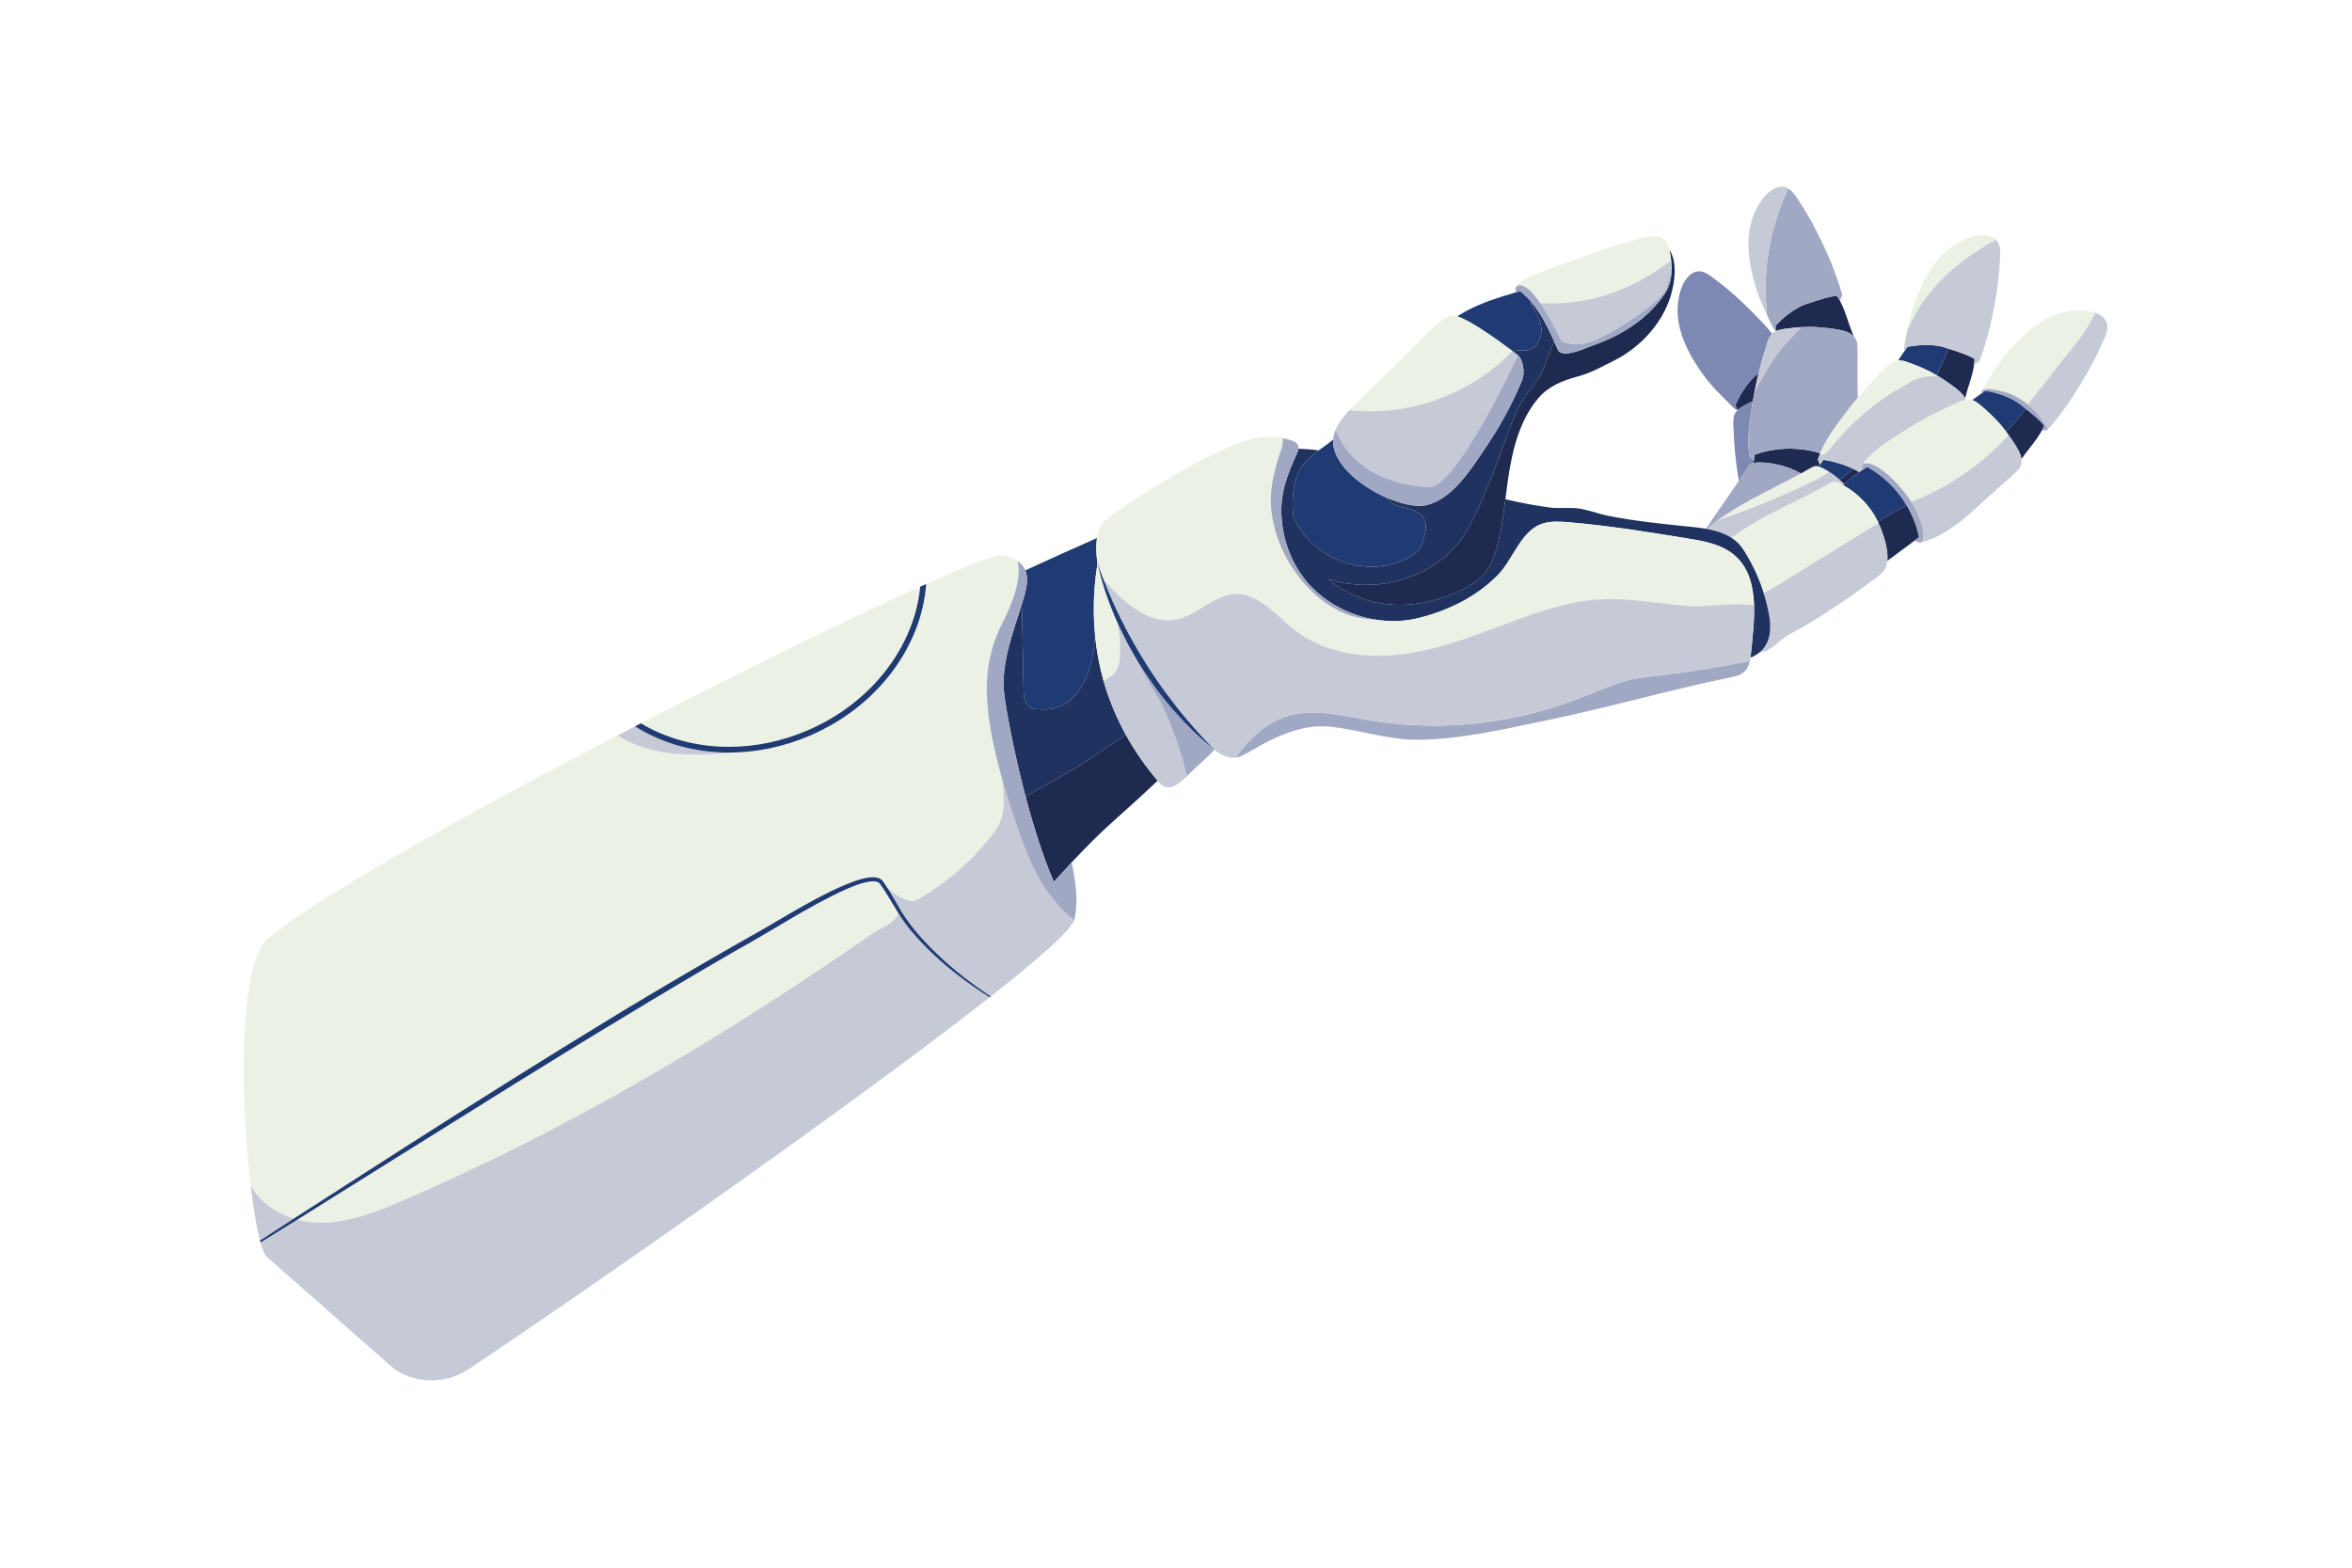 <?xml version="1.0" encoding="utf-8"?>
<!-- Generator: Adobe Illustrator 27.5.0, SVG Export Plug-In . SVG Version: 6.00 Build 0)  -->
<svg version="1.1" id="Capa_1" xmlns="http://www.w3.org/2000/svg" xmlns:xlink="http://www.w3.org/1999/xlink" x="0px" y="0px"
	 viewBox="0 0 2599 1733" style="enable-background:new 0 0 2599 1733;" xml:space="preserve">
<path style="fill:#1F2A50;" d="M1930.676,446.5c2.086-1.066,4.172-2.063,6.262-3.063c0.473-2.871,1-5.727,1.543-8.582
	c1.402-7.457,2.938-14.887,4.75-22.254c-0.73,0.578-1.395,1.09-2.164,1.695c-10.723,8.426-20.242,25.215-23.363,33.566
	c0.609,1.582,1.219,3.16,1.816,4.75c0.102,0.266,0.203,0.531,0.305,0.797C1922.27,450.977,1925.762,449.02,1930.676,446.5z"/>
<path style="fill:#7D88B3;" d="M1937.773,511.625c0.102-0.848,0.195-1.688,0.293-2.531c-3.141-2.527-4.738-4.332-4.738-4.332
	l0.004-0.008c-3.383-19.68,0-38.961,3.074-58.379c0.156-0.984,0.371-1.957,0.531-2.938c-2.09,1-4.176,1.996-6.262,3.063
	c-4.914,2.52-8.406,4.477-10.852,6.91c-3.355,3.332-4.684,7.59-4.457,15.688c0.57,20.922,2.512,41.84,6.039,62.492
	c2.719-4.043,5.398-8.117,8.012-12.242C1932.586,514.336,1933.738,512.394,1937.773,511.625z"/>
<path style="fill:#7D88B3;" d="M1941.066,414.297c0.77-0.605,1.434-1.117,2.164-1.695c2.754-11.219,5.945-22.332,9.512-33.309
	c1.648-5.074,3.355-8.359,5.539-10.602c-0.172-0.203-0.359-0.43-0.523-0.629c-3.273-3.844-5.863-6.828-6.625-7.645
	c-10.281-11.082-20.879-21.914-32.109-32.051c-7.066-6.375-14.379-12.512-21.996-18.219c-6.641-4.969-14.094-12.156-23.121-9.813
	c-1.813,0.473-3.641,1.359-5.41,2.719c-10.168,7.863-13.703,23.066-14.578,35.387c-1.945,27.23,12.961,55.086,28.727,76.457
	c5.523,7.488,11.656,14.535,18.324,21.031c1.324,1.281,12.918,13.313,15.688,15.555c0,0,0.719,0.941,2.863,1.129
	c-0.598-1.59-1.207-3.168-1.816-4.75C1920.824,439.512,1930.344,422.723,1941.066,414.297z"/>
<path style="fill:#1F2A50;" d="M1998.641,518.652c5.145-2.953,7.066-4.137,11-2.938c0.48-0.703,0.953-1.398,1.438-2.102
	c-1.602-3.699-2.172-6.043-2.172-6.043l0.012-0.004c0.613-1.902,1.332-3.742,2.059-5.574c0.148-0.359,0.262-0.738,0.41-1.102
	c-23.551-7.125-49.426-6.715-72.527,1.715c-0.281,2.164-0.543,4.328-0.793,6.488c-0.098,0.844-0.191,1.684-0.293,2.531
	c1.176-0.23,2.559-0.367,4.348-0.441c5.582-0.223,11.301,0.355,16.805,1.262c10.941,1.793,21.566,5.492,31.238,10.922
	C1992.996,521.813,1995.832,520.266,1998.641,518.652z"/>
<path style="fill:#1F2A50;" d="M1974.738,363.129c5.227-0.691,10.406-1.188,15.578-1.504c7.371-0.457,14.734-0.484,22.234,0.309
	c3.23,0.348,8.027,0.75,13.168,1.496c8.469,1.234,17.676,2.816,22.773,8.445c-0.441-1.168-0.914-2.352-1.422-3.563
	c-4.469-10.652-7.129-21.859-12.156-32.379c-0.629-1.324-1.305-2.645-2.016-3.953c-0.953-1.77-2-3.496-3.145-5.125
	c-8.844,0.934-18.152,3.91-34.449,9.406c-12.93,4.348-27.512,16.98-33.246,23.809c0.043,1.691,0.082,3.387,0.117,5.082
	c0,0.285,0.012,0.566,0.02,0.852C1965.316,364.531,1969.262,363.859,1974.738,363.129z"/>
<path style="fill:#A1A8C3;" d="M1898.801,574.644c1.16-0.828,2.316-1.672,3.484-2.476c27.867-19.188,58.449-32.645,87.879-48.801
	c-9.672-5.43-20.297-9.129-31.238-10.922c-5.504-0.906-11.223-1.484-16.805-1.262c-1.789,0.074-3.172,0.211-4.348,0.441
	c-4.035,0.769-5.188,2.711-8.355,7.723c-2.613,4.125-5.293,8.199-8.012,12.242c-11.938,17.762-24.629,34.898-36.223,52.848
	c0.441,0.074,0.871,0.164,1.301,0.242C1890.293,581.016,1894.477,577.731,1898.801,574.644z"/>
<path style="fill:#A1A8C3;" d="M2025.719,363.43c-5.141-0.746-9.938-1.148-13.168-1.496c-7.5-0.793-14.863-0.766-22.234-0.309
	c-10.621,11.211-21.785,22.523-30.168,34.965c-8.289,12.297-15.754,24.789-21.668,38.266c-0.543,2.855-1.07,5.711-1.543,8.582
	c-0.16,0.98-0.375,1.953-0.531,2.938c-3.074,19.418-6.457,38.699-3.074,58.379l-0.004,0.008c0,0,1.598,1.805,4.738,4.332
	c0.25-2.16,0.512-4.324,0.793-6.488c23.102-8.43,48.977-8.84,72.527-1.715c6.59-16.016,17.102-29.676,27.461-43.535
	c4.516-6.055,9.273-11.918,14.129-17.703c-0.09-5.441-0.242-10.809-0.387-16.027c-0.332-13.797,0.477-28.145-0.137-41.715
	c-0.191-4.398-1.719-7.566-3.961-10.035C2043.395,366.246,2034.188,364.664,2025.719,363.43z"/>
<path style="fill:#C6CAD6;" d="M1952.742,379.293c-3.566,10.977-6.758,22.09-9.512,33.309c-1.813,7.367-3.348,14.797-4.75,22.254
	c5.914-13.477,13.379-25.969,21.668-38.266c8.383-12.441,19.547-23.754,30.168-34.965c-5.172,0.316-10.352,0.813-15.578,1.504
	c-5.477,0.73-9.422,1.402-12.543,2.875c-1.461,0.688-2.773,1.523-3.914,2.688C1956.098,370.934,1954.391,374.219,1952.742,379.293z"
	/>
<path style="fill:#A1A8C3;" d="M1995.305,336.262c16.297-5.496,25.605-8.473,34.449-9.406c1.145,1.629,2.191,3.355,3.145,5.125
	c2.059-3.32,2.781-5.477,2.781-5.477c0.172-1.535-4.934-17.098-9.172-28.223c-1.797-4.723-3.238-8.398-3.68-9.422
	c-5.98-13.883-12.348-27.641-19.531-40.949c-4.523-8.371-9.363-16.605-14.633-24.531c-3.602-5.414-7.254-12.223-13.125-15.328
	c-0.328,2.59-1.414,5.039-2.488,7.434c-17.586,39.324-24.902,83.18-21.035,126.078c0.168,1.867,0.305,3.781,0.113,5.629
	c2.41,5.199,6.379,13.738,7.727,15.941c0,0,0.371,1.133,2.32,2.02c-0.035-1.695-0.074-3.391-0.117-5.082
	C1967.793,353.242,1982.375,340.609,1995.305,336.262z"/>
<path style="fill:#C6CAD6;" d="M1952.016,341.563c-3.867-42.898,3.449-86.754,21.035-126.078c1.074-2.395,2.16-4.844,2.488-7.434
	c-1.617-0.855-3.367-1.484-5.371-1.66c-1.875-0.16-3.891,0.063-6.008,0.75c-12.215,4.008-20.641,17.152-25.59,28.469
	c-10.949,25.008-6.223,56.246,1.477,81.656c2.703,8.91,6.129,17.605,10.227,25.957c0.227,0.453,0.941,1.988,1.855,3.969
	C1952.32,345.344,1952.184,343.43,1952.016,341.563z"/>
<path style="fill:#203A73;" d="M2013.691,517.356c2.367,1.129,4.68,2.457,6.926,3.871c2.539,1.59,4.996,3.293,7.352,5.074
	c1.637,1.238,3.184,2.582,4.734,3.922c5.129-3.91,10.18-7.922,15.168-12.012c-10.43-4.969-21.578-8.394-33.012-9.957
	c-1.266,1.789-2.551,3.559-3.781,5.359c-0.484,0.703-0.957,1.398-1.438,2.102C2010.785,516.063,2012.074,516.586,2013.691,517.356z"
	/>
<path style="fill:#203A73;" d="M2139.977,414.723c4.398-8.809,8.332-17.863,12.168-26.992c0.328-0.789,0.652-1.602,0.98-2.398
	c-1.488-0.473-2.934-0.934-4.555-1.449c-13.004-4.121-32.234-2.531-40.887-0.406c-0.973,1.387-1.934,2.781-2.91,4.172
	c-2.453,3.488-4.859,7.008-7.098,10.605c3.84-0.215,7.98,1.152,13.898,3.332C2121.492,405.25,2130.957,409.379,2139.977,414.723z"/>
<path style="fill:#1F2A50;" d="M2032.703,530.223c1.758,1.516,3.449,3.102,5.094,4.742c2.938-2.984,6.227-5.691,9.609-8.059
	c2.434-1.703,4.867-3.422,7.313-5.141c-2.246-1.262-4.527-2.449-6.848-3.555C2042.883,522.301,2037.832,526.313,2032.703,530.223z"
	/>
<path style="fill:#1F2A50;" d="M2156.543,425.625c5.762,4.203,11.934,8.836,14.93,14.52c2.684-11.172,7.117-21.746,9.262-33.145
	c0.633-3.383,1.133-6.906,1.191-10.375c-6.922-4.023-15.238-6.965-28.801-11.293c-0.328,0.797-0.652,1.609-0.98,2.398
	c-3.836,9.129-7.77,18.184-12.168,26.992c0.316,0.188,0.629,0.387,0.938,0.574c1.563,0.941,3.145,1.84,4.672,2.863
	C2148.285,419.977,2152.336,422.566,2156.543,425.625z"/>
<path style="fill:#C6CAD6;" d="M2019.191,535.91c6.695-3.723,7.926-4.617,15.066-1.098c0.809,0.398,1.566,0.922,2.359,1.356
	c0.383-0.41,0.781-0.801,1.18-1.203c-1.645-1.641-3.336-3.227-5.094-4.742c-1.551-1.34-3.098-2.684-4.734-3.922
	c-2.355-1.781-4.813-3.484-7.352-5.074c-0.023,0.023-0.047,0.051-0.07,0.078c-3.363,3.309-8.043,5.723-12.648,8.023
	c-34.824,17.395-71.422,32.508-109.098,45.316c-4.324,3.086-8.508,6.371-12.316,10.035c9.633,1.789,18.988,4.621,26.887,9.75
	c2.859-2.176,5.789-4.273,8.773-6.269C1952.965,567.527,1986.984,553.859,2019.191,535.91z"/>
<path style="fill:#C6CAD6;" d="M2156.543,425.625c-4.207-3.059-8.258-5.648-10.957-7.465c-1.527-1.023-3.109-1.922-4.672-2.863
	c-5.27-0.082-10.523,0.168-15.688,1.18c-9.969,1.953-17.273,7.68-25.855,12.367c-9.793,5.348-19.074,11.781-27.953,18.531
	c-18.273,13.902-34.797,30.109-48.992,48.148c-1.797,2.281-3.645,4.668-6.242,5.969c-1.59,0.797-3.52,0.961-5.207,0.5
	c-0.727,1.832-1.445,3.672-2.059,5.574l-0.012,0.004c0,0,0.57,2.344,2.172,6.043c1.23-1.801,2.516-3.57,3.781-5.359
	c11.434,1.563,22.582,4.988,33.012,9.957c2.32,1.106,4.602,2.293,6.848,3.555c1-0.707,1.996-1.406,2.996-2.109
	c-0.191-4.027,0.102-6.418,0.102-6.418l0,0c12.477-15.586,29.148-25.859,45.707-36.449c19.406-12.434,39.926-23.09,61.027-32.301
	c3.02-1.32,5.512-2.137,7.746-2.563c-0.238-0.605-0.516-1.199-0.824-1.781l0,0C2168.477,434.461,2162.305,429.828,2156.543,425.625z
	"/>
<path style="fill:#C6CAD6;" d="M2148.57,383.883c1.621,0.516,3.066,0.977,4.555,1.449c13.563,4.328,21.879,7.27,28.801,11.293l0,0
	c-0.035,1.996-0.207,4-0.484,5.996c3.613-1.461,5.473-2.773,5.48-2.777l0,0c1.043-1.137,6.109-16.715,9.254-28.195
	c1.336-4.871,2.344-8.691,2.59-9.781c3.371-14.73,6.359-29.594,8.414-44.578c1.293-9.43,2.242-18.93,2.672-28.438
	c0.359-8.078,1.965-17.961-4.457-24.141c-22.512,12.535-43.832,27.457-61.734,45.977c-15.211,15.727-27.824,34.16-35.969,54.406
	c-0.984,4.961-3.359,16.605-3.598,19.551c0,0-0.371,1.129,0.68,3.004c0.977-1.391,1.938-2.785,2.91-4.172
	C2116.336,381.352,2135.566,379.762,2148.57,383.883z"/>
<path style="fill:#EBF2E5;" d="M2205.395,264.711c-0.16-0.156-0.273-0.34-0.449-0.492c-1.414-1.234-3.172-2.246-5.293-2.941
	c-12.219-3.977-26.777,1.66-37.453,7.871c-23.602,13.727-38.23,41.727-47.016,66.785c-3.078,8.781-5.445,17.82-7.07,26.988
	c-0.055,0.309-0.215,1.148-0.422,2.172c8.145-20.246,20.758-38.68,35.969-54.406
	C2161.563,292.168,2182.883,277.246,2205.395,264.711z"/>
<path style="fill:#EBF2E5;" d="M2011.387,500.891c-0.148,0.363-0.262,0.742-0.41,1.102c1.688,0.461,3.617,0.297,5.207-0.5
	c2.598-1.301,4.445-3.688,6.242-5.969c14.195-18.039,30.719-34.246,48.992-48.148c8.879-6.75,18.16-13.184,27.953-18.531
	c8.582-4.688,15.887-10.414,25.855-12.367c5.164-1.012,10.418-1.262,15.688-1.18c-0.309-0.188-0.621-0.387-0.938-0.574
	c-9.02-5.344-18.484-9.473-28.402-13.137c-5.918-2.18-10.059-3.547-13.898-3.332c-4.121,0.238-7.895,2.313-13.09,7.379
	c-11.094,10.793-21.656,22.152-31.609,34.02c-4.855,5.785-9.613,11.648-14.129,17.703
	C2028.488,471.215,2017.977,484.875,2011.387,500.891z"/>
<path style="fill:#EBF2E5;" d="M2007.898,529.328c4.605-2.301,9.285-4.715,12.648-8.023c0.023-0.027,0.047-0.055,0.07-0.078
	c-2.246-1.414-4.559-2.742-6.926-3.871c-1.617-0.77-2.906-1.293-4.051-1.641c-3.934-1.199-5.855-0.016-11,2.938
	c-2.809,1.613-5.645,3.16-8.477,4.715c-29.43,16.156-60.012,29.613-87.879,48.801c-1.168,0.805-2.324,1.648-3.484,2.476
	C1936.477,561.836,1973.074,546.723,2007.898,529.328z"/>
<path style="fill:#203A73;" d="M2037.797,534.965c-0.398,0.402-0.797,0.793-1.18,1.203c4.129,2.269,8.109,4.91,11.801,7.777
	c8.879,6.906,16.559,15.367,22.492,24.926c1.281,2.066,2.73,4.773,4.211,7.879c0.996-0.641,1.98-1.301,2.984-1.934
	c9.105-5.742,18.75-10.535,28.039-15.969c0.25-0.148,0.496-0.301,0.746-0.449c-10.52-17.711-25.688-32.676-43.793-42.453
	c-1.801,1.23-3.59,2.465-5.383,3.711c-1,0.703-1.996,1.402-2.996,2.109c-2.445,1.719-4.879,3.438-7.313,5.141
	C2044.023,529.273,2040.734,531.981,2037.797,534.965z"/>
<path style="fill:#203A73;" d="M2216.785,477.129c4.23-4.391,8.332-8.914,12.246-13.617c3.211-3.863,6.391-7.781,9.516-11.742
	c-2-1.594-4.117-3.266-6.449-5.102c-1.285-1.012-2.711-1.965-4.188-2.883c-0.199-0.125-0.395-0.254-0.598-0.379
	c-1.422-0.859-2.918-1.668-4.457-2.441c-0.289-0.145-0.574-0.285-0.859-0.426c-1.547-0.75-3.121-1.465-4.723-2.121
	c-0.25-0.105-0.5-0.203-0.758-0.309c-1.668-0.676-3.352-1.316-5.023-1.891c-0.027-0.012-0.066-0.023-0.105-0.035
	c-1.727-0.594-3.426-1.125-5.078-1.605c-0.125-0.039-0.25-0.078-0.371-0.113c-1.617-0.461-3.176-0.863-4.652-1.215
	c-0.168-0.039-0.336-0.078-0.496-0.117c-1.457-0.336-2.84-0.621-4.102-0.84c-0.102-0.02-0.195-0.035-0.297-0.051
	c-0.906-0.156-1.684-0.246-2.453-0.336c-1.383,0.953-2.762,1.91-4.16,2.859c-3.52,2.402-7.016,4.848-10.375,7.43
	c3.664,1.148,7.059,3.887,11.84,8.012C2200.711,458.414,2209.422,466.949,2216.785,477.129z"/>
<path style="fill:#1F2A50;" d="M2106.891,558.398c-0.25,0.148-0.496,0.301-0.746,0.449c-9.289,5.433-18.934,10.227-28.039,15.969
	c-1.004,0.633-1.988,1.293-2.984,1.934c0.211,0.441,0.418,0.93,0.629,1.387c3.953,8.586,7.965,19.91,9.414,30.371
	c0.555,4.012,0.699,7.871,0.348,11.402c10.023-7.457,20.055-14.91,30.074-22.363c1.68-1.25,3.359-2.5,5.035-3.746
	C2118.125,581.324,2113.387,569.344,2106.891,558.398z"/>
<path style="fill:#1F2A50;" d="M2258.824,470.348c-4.648-5.699-10.676-10.93-20.277-18.578c-3.125,3.961-6.305,7.879-9.516,11.742
	c-3.914,4.703-8.016,9.227-12.246,13.617c0.145,0.199,0.301,0.375,0.441,0.57c0.656,0.918,1.457,2.023,2.305,3.199
	c1.605,2.219,3.453,4.809,5.32,7.648c3.914,5.965,8.07,12.48,8.867,18.855c4.016-5.934,8.551-11.43,12.891-17.109
	c2.613-3.434,5.18-6.922,7.445-10.656c0.758-1.25,1.492-2.539,2.203-3.848c0.031-0.051,0.055-0.098,0.078-0.148
	C2257.266,473.918,2258.113,472.152,2258.824,470.348z"/>
<path style="fill:#EBF2E5;" d="M2016.68,614.492c19.023-11.719,37.926-23.668,57.086-35.164c0.652-0.402,1.316-0.801,1.984-1.191
	c-0.211-0.457-0.418-0.945-0.629-1.387c-1.48-3.106-2.93-5.813-4.211-7.879c-5.934-9.559-13.613-18.019-22.492-24.926
	c-3.691-2.867-7.672-5.508-11.801-7.777c-0.793-0.434-1.551-0.957-2.359-1.356c-7.141-3.519-8.371-2.625-15.066,1.098
	c-32.207,17.949-66.227,31.617-97.047,52.25c-2.984,1.996-5.914,4.094-8.773,6.269c5.027,3.27,9.465,7.449,12.984,12.91
	c6.625,10.289,12.289,21.184,16.918,32.504c2.117,5.192,4.004,10.477,5.676,15.828c5.602-3.23,11.23-6.375,16.527-9.637
	C1982.543,635.519,1999.613,625.008,2016.68,614.492z"/>
<path style="fill:#C6CAD6;" d="M2085.164,608.508c-1.449-10.461-5.461-21.785-9.414-30.371c-0.668,0.391-1.332,0.789-1.984,1.191
	c-19.16,11.496-38.063,23.445-57.086,35.164c-17.066,10.516-34.137,21.027-51.203,31.543c-5.297,3.262-10.926,6.406-16.527,9.637
	c1.973,6.273,3.656,12.637,4.992,19.074c2.18,10.512,3.48,21.629,0.141,31.832c-2.176,6.637-5.922,11.477-10.609,15.129
	c8.699-1.121,16.066-6.887,22.625-12.535c9.746-8.395,22.699-13.953,33.707-20.676c20.684-12.629,40.844-26.102,60.418-40.379
	c6.742-4.922,14.453-9.988,20.328-15.938c2.98-3.016,4.469-7.313,4.961-12.269C2085.863,616.379,2085.719,612.519,2085.164,608.508z
	"/>
<path style="fill:#EBF2E5;" d="M2164.551,444.488c-21.102,9.211-41.621,19.867-61.027,32.301
	c-16.559,10.59-33.23,20.863-45.707,36.449v0.004c0,0,12.551-9.945,45.645,29.453c3.082,3.676,5.848,7.766,8.449,11.996
	c13.223-5.152,26.074-11.254,38.383-18.309c25.762-14.77,49.223-33.543,69.238-55.484c-0.848-1.176-1.648-2.281-2.305-3.199
	c-0.141-0.195-0.297-0.371-0.441-0.57c-7.363-10.18-16.074-18.715-25.543-26.922c-4.781-4.125-8.176-6.863-11.84-8.012
	c-2.156-0.672-4.43-0.785-7.105-0.27C2170.063,442.352,2167.57,443.168,2164.551,444.488z"/>
<path style="fill:#C6CAD6;" d="M2224.852,488.547c-1.867-2.84-3.715-5.43-5.32-7.648c-20.016,21.941-43.477,40.715-69.238,55.484
	c-12.309,7.055-25.16,13.156-38.383,18.309c4.738,7.707,8.691,16.051,11.445,24.355c3.047,9.207,2.672,19.398-1.68,20.887
	c29.449-7.199,54.313-31.027,75.98-51.34c10.102-9.406,21.371-18.32,31.117-27.789c4.355-4.223,5.527-8.777,4.945-13.402l0,0
	C2232.922,501.027,2228.766,494.512,2224.852,488.547z"/>
<path style="fill:#EBF2E5;" d="M2211.91,432.434l0.02,0.035c11.371,2.488,20.973,8.09,28.688,14.426
	c3.223-3.992,6.445-7.984,9.668-11.98c13.809-17.117,26.844-34.918,40.934-51.801c7.453-8.93,14.039-18.578,19.668-28.758
	c1.574-2.859,3.059-5.77,4.488-8.707c-9.34-3.551-20.73-3.141-30.113-1.559c-26.922,4.531-50.473,25.586-67.527,45.941
	c-5.973,7.137-11.375,14.762-16.117,22.77c-0.93,1.59-9.895,15.695-11.414,18.914
	C2190.203,431.715,2192.465,427.633,2211.91,432.434z"/>
<path style="fill:#A1A8C3;" d="M2123.355,579.047c-2.754-8.305-6.707-16.648-11.445-24.355c-2.602-4.231-5.367-8.32-8.449-11.996
	c-33.094-39.398-45.645-29.453-45.645-29.453v-0.004l0,0c0,0-0.293,2.391-0.102,6.418c1.793-1.246,3.582-2.48,5.383-3.711
	c18.105,9.777,33.273,24.742,43.793,42.453c6.496,10.945,11.234,22.926,13.73,35.402c-1.676,1.246-3.355,2.496-5.035,3.746
	c3.816,1.758,6.086,2.387,6.09,2.387l0,0C2126.027,598.445,2126.402,588.254,2123.355,579.047z"/>
<path style="fill:#203A73;" d="M1131.188,661.043c-0.816,2.801-1.676,5.605-2.555,8.422c0.641,2.469,0.711,5.109,0.758,7.68
	c0.563,28.066,1.117,56.129,1.676,84.191c0.098,4.816,0.215,9.77,2.078,14.219c3.594,8.586,10.359,8.129,18.184,8.488
	c42.406,1.953,57.441-46.207,58.73-81.758c-1.676-17.32-1.906-35.031-0.477-53.106c0.703-8.875,1.777-17.75,3.176-26.602
	c-1.492-9.875-1.82-19.34-0.531-27.938c-26.395,11.699-52.863,23.582-79.25,35.75
	C1136.867,639.945,1134.098,651.016,1131.188,661.043z"/>
<path style="fill:#20325F;" d="M1160.535,864.988c29.355-15.785,56.34-34.508,83.438-53.066
	c-10.461-19.008-18.715-38.895-24.566-59.555c-4.602-16.242-7.691-32.969-9.348-50.082c-1.289,35.551-16.324,83.711-58.73,81.758
	c-7.824-0.359-14.59,0.098-18.184-8.488c-1.863-4.449-1.98-9.402-2.078-14.219c-0.559-28.063-1.113-56.125-1.676-84.191
	c-0.047-2.57-0.117-5.211-0.758-7.68c-10.047,32.246-23.176,65.512-18.754,99.352c2.305,17.738,10.488,62.875,23.438,111.805
	C1142.07,874.914,1151.434,869.887,1160.535,864.988z"/>
<path style="fill:#1F2A50;" d="M1160.535,864.988c-9.102,4.898-18.465,9.926-27.219,15.633
	c8.457,31.941,18.945,65.477,31.164,94.094c6.535-7.273,13.102-14.453,19.75-21.582c15.34-16.457,31.313-32.637,49.699-48.836
	c15.348-13.527,30.395-27.383,45.293-41.406c-13.691-16.125-25.449-33.156-35.25-50.969
	C1216.875,830.481,1189.891,849.203,1160.535,864.988z"/>
<path style="fill:#20325F;" d="M1416.023,570.144c1.309,25.117,9.973,49.973,25.582,69.797
	c18.988,24.117,47.582,39.91,77.824,44.832c16.258,2.648,32.996,2.207,48.988-1.894c32.461-8.316,63.375-23.359,86.945-47.527
	c17.453-17.902,25.527-50.414,51.02-57.18c8.699-2.305,17.871-1.715,26.84-0.973c43.844,3.652,87.332,10.711,130.762,17.766
	c16.098,2.613,32.688,5.41,46.465,14.133c17.984,11.387,25.039,30.055,27.156,50.352c0.328,3.184,0.508,6.418,0.625,9.664
	c0.629,18.348-1.855,37.273-3.328,52.844c-0.156,1.637-0.348,3.305-0.586,4.965c3.332-1.359,6.41-3.078,9.156-5.215
	c4.688-3.652,8.434-8.492,10.609-15.129c3.34-10.203,2.039-21.32-0.141-31.832c-1.336-6.438-3.02-12.801-4.992-19.074
	c-1.672-5.352-3.559-10.637-5.676-15.828c-4.629-11.32-10.293-22.215-16.918-32.504c-3.52-5.461-7.957-9.641-12.984-12.91
	c-7.898-5.129-17.254-7.961-26.887-9.75c-0.43-0.078-0.859-0.168-1.301-0.242c-7.582-1.336-15.297-2.063-22.535-2.789
	c-28.242-2.82-57.418-5.988-85.445-11.527c-11.301-2.234-23.055-7.121-34.43-8.316c-9.813-1.035-20.047,0.418-30.035-0.867
	c-16.602-2.137-33-5.336-49.266-9.188c-2.973,23.629-6.219,48.504-15.25,69.731c-10.551,24.777-44.582,37.141-68.359,43
	c-20.031,4.934-41.199,5.508-61.348,0.891c-18.625-4.269-36.234-13.102-50.852-25.371c25.156,7.969,52.609,8.641,78.086,1.715
	c32.578-8.852,61.59-29.199,77.422-58.891c16.563-31.063,28.684-64.242,40.551-97.309c7.293-20.328,14.762-40.91,29.324-57.277
	c11.645-13.105,17.305-34.211,24.289-51.004c-4.672-10.625-12.219-26.859-22.512-40.125c-1.336-0.754-2.66-1.539-3.949-2.402
	c5.512,8.531,11.176,17.473,12.273,27.57c1.098,10.098-3.934,21.641-13.688,24.469c-6.352,1.844-13.137-0.254-19.742,0.109
	c0.555,0.418,1.074,0.809,1.582,1.191c3.723,2.816,5.996,4.59,5.996,4.59c6.164,5.379,7.859,19.824,4.66,27.516
	c-10.523,25.375-23.617,49.688-38.969,72.48c-15.633,23.215-37.156,58.758-66.551,65.598c-11.289,2.641-28.523-1.102-45.695-8.805
	c0.508,0.637,1,1.289,1.582,1.855c4.813,4.75,10.984,7.895,17.5,9.356c6.762,1.508,13.777,3.098,19.215,7.383
	c10.004,7.879,6.234,19.754,3.371,30.176c-3.145,11.445-12.238,16.707-23.273,21.496c-23.777,10.328-51.254,8.055-74.516-2.551
	c-19.805-9.031-36.285-25.613-45.223-45.281c-1.766-12.848-1.277-26,1.707-38.598c4.266-18.027,13.426-26.273,25.973-35.426
	c-1.242-0.164-2.469-0.383-3.711-0.535c-5.516-0.676-11.797-1.113-18.625-1.289c-0.254,1.754-0.922,3.508-1.652,5.145
	C1422.883,524.223,1414.66,543.945,1416.023,570.144z"/>
<path style="fill:#203A73;" d="M1689.461,386.746c9.754-2.828,14.785-14.371,13.688-24.469c-1.098-10.098-6.762-19.039-12.273-27.57
	c1.289,0.863,2.613,1.648,3.949,2.402c-2.84-3.664-5.871-7.129-9.137-10.156c-1.043-0.969-3.52-3.207-5.77-5.324
	c-1.801,0.539-3.598,1.082-5.395,1.621c-18.063,5.387-36.059,10.891-52.891,19.715c-4.066,2.129-7.781,4.387-11.363,6.699
	c15.004,4.625,45.316,26.57,59.449,37.191C1676.324,386.492,1683.109,388.59,1689.461,386.746z"/>
<path style="fill:#203A73;" d="M1431.105,533.262c-2.984,12.598-3.473,25.75-1.707,38.598c8.938,19.668,25.418,36.25,45.223,45.281
	c23.262,10.605,50.738,12.879,74.516,2.551c11.035-4.789,20.129-10.051,23.273-21.496c2.863-10.422,6.633-22.297-3.371-30.176
	c-5.438-4.285-12.453-5.875-19.215-7.383c-6.516-1.461-12.688-4.606-17.5-9.356c-0.582-0.566-1.074-1.219-1.582-1.855
	c-29.742-13.34-59.277-38.617-57.512-63.609c-1.723,1.434-3.453,2.859-5.234,4.16c-3.871,2.828-7.512,5.379-10.918,7.859
	C1444.531,506.988,1435.371,515.234,1431.105,533.262z"/>
<path style="fill:#1F2A50;" d="M1850.371,294.961c-0.148-2.305-0.422-4.559-0.859-6.746c-0.895-4.527-2.469-8.684-4.867-12.219
	c0.637,2.664,1.133,5.578,1.594,8.766c0.16,1.078,0.27,2.176,0.395,3.266c0.051,0.504,0.129,0.996,0.176,1.5
	c0.191,1.996,0.328,4.012,0.367,6.035v0.129c0.027,1.117,0.023,2.238,0,3.359c-0.199,8.637-2.066,17.168-6.887,24.535
	c-10.102,15.465-23.875,28.402-39.313,38.465c-13.09,8.559-27.363,15.121-42.133,20.227c-8.023,2.797-28.785,12.859-36.277,6.059
	c-0.785-0.707-2.527-4.961-5.23-11.102c-6.984,16.793-12.645,37.898-24.289,51.004c-14.563,16.367-22.031,36.949-29.324,57.277
	c-11.867,33.066-23.988,66.246-40.551,97.309c-15.832,29.691-44.844,50.039-77.422,58.891c-25.477,6.926-52.93,6.254-78.086-1.715
	c14.617,12.269,32.227,21.102,50.852,25.371c20.148,4.617,41.316,4.043,61.348-0.891c23.777-5.859,57.809-18.223,68.359-43
	c9.031-21.227,12.277-46.102,15.25-69.731c0.727-5.781,1.445-11.508,2.219-17.059c4.723-33.809,12.227-68.992,34.438-94.922
	c11.434-13.34,27.328-19.359,43.805-23.828c14.336-3.891,25.867-10.602,39.184-17.176c5.371-2.652,10.52-5.691,15.426-9.082
	c20.984-14.496,38.184-35.137,46.555-59.402C1848.309,320.973,1851.184,307.355,1850.371,294.961z"/>
<path style="fill:#EBF2E5;" d="M446.461,1326.324c107.766-46.605,211.914-101.332,312.609-161.648
	c46.375-27.777,92.031-56.746,137.039-86.684c22.508-14.973,44.859-30.188,67.059-45.625c8.629-5.996,20.269-9.965,27.184-18.133
	c1.785-2.106,2.324-3.777,2.188-5.316c-1.648-2.633-3.262-5.277-4.828-7.918c-3.043-5.09-6.047-10.164-9.203-15.109
	c-1.594-2.465-3.203-4.91-4.898-7.281l-1.277-1.777c-0.43-0.598-0.769-0.758-1.121-1.191c-0.848-0.617-1.887-1.07-3.109-1.328
	c-5.004-0.84-10.871,0.496-16.332,2.121c-5.531,1.676-10.973,3.836-16.344,6.176c-42.77,19.352-82.32,46.23-123.781,68.93
	c-40.992,23.656-81.656,47.867-122.121,72.43c-81.144,48.75-161.234,99.266-241.594,149.379l-119.32,74.629
	c6.582,1.754,13.324,2.848,20.016,3.18C382.543,1352.84,415.297,1339.809,446.461,1326.324z"/>
<path style="fill:#EBF2E5;" d="M324.664,1346.832l1.18-0.77l119.492-76.832c79.801-50.988,159.969-101.453,240.906-150.691
	c40.578-24.441,81.391-48.496,122.523-72.016l30.902-17.527c10.238-5.777,20.371-11.965,30.621-17.902
	c20.496-11.914,41.211-23.617,63.215-32.984c5.516-2.316,11.125-4.465,16.949-6.156c5.824-1.578,11.871-3.152,18.606-1.984
	c1.68,0.367,3.398,1.074,4.914,2.25c1.578,1.434,2.363,2.699,3.188,3.899c1.168,1.676,2.25,3.402,3.352,5.113
	c4.152,3.707,8.488,7.172,13.356,9.832c4.434,2.418,11.402,5.824,16.516,4.633c5.359-1.262,11.648-6.523,16.293-9.445
	c10.648-6.695,20.816-14.156,30.406-22.301c12.938-10.992,24.824-23.219,35.422-36.477c8.891-11.121,14.797-19.184,16.176-33.727
	c1.051-11.055,0.219-22.188-1.457-33.156c-25.844-91.863-19.242-133.906,1.934-175.188c20.535-40.063,16.457-61.074,15.395-64.969
	c-0.305-0.227-0.582-0.48-0.895-0.695v-0.02c-4.891-3.453-10.949-5.441-16.938-5.992c-7.004-0.641-37.664,11.344-83.25,31.715
	c-4.973,68.293-52.883,134.805-127.813,167.305c-29.781,12.91-60.566,19.039-90.191,19.039c-0.203,0-0.402-0.02-0.602-0.02
	c3.309,0.164,6.555,0.191,9.695-0.047c-23.141,1.738-46.414,3.477-69.512,1.25c-22.043-2.121-44.082-8.133-62.605-20.211
	c-168.867,87.719-335.191,180.777-386.648,224.926c-32.586,27.973-30.004,177.516-18.766,272.527
	C286.582,1327.875,304.594,1340.57,324.664,1346.832z"/>
<path style="fill:#EBF2E5;" d="M805.465,825.43c28.75,0,58.68-5.945,87.66-18.512c71.688-31.074,117.652-94.078,123.738-158.52
	c-76.578,34.488-191.844,90.813-308.637,151.02C736.188,816.289,769.883,825.418,805.465,825.43z"/>
<path style="fill:#C6CAD6;" d="M814.559,831.719c-3.141,0.238-6.387,0.211-9.695,0.047c-37.789-0.098-73.664-10.262-103.164-28.984
	c-6.418,3.32-12.836,6.641-19.258,9.977c18.523,12.078,40.563,18.09,62.605,20.211C768.144,835.195,791.418,833.457,814.559,831.719
	z"/>
<path style="fill:#C6CAD6;" d="M277.027,1310.211c2.988,25.27,6.59,46.688,10.305,60.93l37.332-24.309
	C304.594,1340.57,286.582,1327.875,277.027,1310.211z"/>
<path style="fill:#C6CAD6;" d="M1185.246,1015.965c-29.953-26.738-45.746-50.559-71.113-132.051
	c-2.531-8.133-4.816-15.875-6.91-23.324c1.676,10.969,2.508,22.102,1.457,33.156c-1.379,14.543-7.285,22.606-16.176,33.727
	c-10.598,13.258-22.484,25.484-35.422,36.477c-9.59,8.144-19.758,15.606-30.406,22.301c-4.644,2.922-10.934,8.184-16.293,9.445
	c-5.113,1.191-12.082-2.215-16.516-4.633c-4.867-2.66-9.203-6.125-13.356-9.832c0.516,0.805,1.063,1.594,1.57,2.398
	c3.152,5.066,6.109,10.223,9.082,15.328c11.195,20.82,26.828,38.496,43.805,54.91c18.32,17.734,38.535,33.367,59.867,47.395
	c47.953-37.727,81.211-66.59,89.402-79.684c1.02-1.633,1.703-3.055,1.926-4.18
	C1185.852,1016.938,1185.555,1016.438,1185.246,1015.965z"/>
<path style="fill:#C6CAD6;" d="M1032.832,1056.121c-8.707-8.102-16.957-16.707-24.695-25.754
	c-5.859-6.641-10.914-13.973-15.598-21.449c0.137,1.539-0.402,3.211-2.188,5.316c-6.914,8.168-18.555,12.137-27.184,18.133
	c-22.199,15.438-44.551,30.652-67.059,45.625c-45.008,29.938-90.664,58.906-137.039,86.684
	c-100.695,60.316-204.844,115.043-312.609,161.648c-31.164,13.484-63.918,26.516-97.836,24.832
	c-6.691-0.332-13.434-1.426-20.016-3.18l-1.113,0.691l-39.59,24.578c2.367,8.582,4.77,14.234,7.082,16.027l141.492,124.504
	c24.695,16.035,56.555,15.883,81.101-0.383c108.906-72.234,419.504-288.16,576.059-411.188
	C1072.094,1088.672,1051.578,1073.492,1032.832,1056.121z"/>
<path style="fill:#203A73;" d="M1034.969,1053.867c-16.977-16.414-32.609-34.09-43.805-54.91c-2.973-5.105-5.93-10.262-9.082-15.328
	c-0.508-0.805-1.055-1.594-1.57-2.398c-1.102-1.711-2.184-3.438-3.352-5.113c-0.824-1.199-1.609-2.465-3.188-3.899
	c-1.516-1.176-3.234-1.883-4.914-2.25c-6.734-1.168-12.781,0.406-18.606,1.984c-5.824,1.691-11.434,3.84-16.949,6.156
	c-22.004,9.367-42.719,21.07-63.215,32.984c-10.25,5.938-20.383,12.125-30.621,17.902l-30.902,17.527
	c-41.133,23.52-81.945,47.574-122.523,72.016c-80.938,49.238-161.106,99.703-240.906,150.691l-119.492,76.832l-1.18,0.77
	l-37.332,24.309c0.188,0.73,0.383,1.414,0.574,2.105l39.59-24.578l1.113-0.691l119.32-74.629
	c80.359-50.113,160.449-100.629,241.594-149.379c40.465-24.563,81.129-48.773,122.121-72.43
	c41.461-22.699,81.012-49.578,123.781-68.93c5.371-2.34,10.813-4.5,16.344-6.176c5.461-1.625,11.328-2.961,16.332-2.121
	c1.223,0.258,2.262,0.711,3.109,1.328c0.352,0.434,0.691,0.594,1.121,1.191l1.277,1.777c1.695,2.371,3.305,4.816,4.898,7.281
	c3.156,4.945,6.16,10.02,9.203,15.109c1.566,2.641,3.18,5.285,4.828,7.918c4.684,7.477,9.738,14.809,15.598,21.449
	c7.738,9.047,15.988,17.652,24.695,25.754c18.746,17.371,39.262,32.551,60.809,46.086c0.398-0.316,0.797-0.629,1.195-0.945
	C1073.504,1087.234,1053.289,1071.602,1034.969,1053.867z"/>
<path style="fill:#203A73;" d="M804.863,831.766c0.199,0,0.398,0.02,0.602,0.02c29.625,0,60.41-6.129,90.191-19.039
	c74.93-32.5,122.84-99.012,127.813-167.305c-2.188,0.977-4.348,1.938-6.606,2.957c-6.086,64.441-52.051,127.445-123.738,158.52
	c-28.981,12.566-58.91,18.512-87.66,18.512c-35.582-0.012-69.277-9.141-97.238-26.012c-2.172,1.117-4.352,2.242-6.527,3.363
	C731.199,821.504,767.074,831.668,804.863,831.766z"/>
<path style="fill:#EBF2E5;" d="M1526.852,454.242c34.316-2.109,68.102-12.445,97.805-29.73
	c15.109-8.793,29.172-19.387,41.668-31.617c1.648-1.613,3.305-3.262,4.977-4.848c-0.508-0.383-1.027-0.773-1.582-1.191
	c-14.133-10.621-44.445-32.566-59.449-37.191c-2.742-0.848-4.98-1.125-6.508-0.641c-9.637,3.051-17.223,10.379-24.449,17.477
	c-27.172,26.688-54.328,53.398-81.504,80.105l-1.227,1.207c-1.809,1.789-3.617,3.609-5.395,5.469
	C1503.023,454.586,1514.965,454.973,1526.852,454.242z"/>
<path style="fill:#C6CAD6;" d="M1578.34,538.426c31.137,1.867,98.957-145.789,98.957-145.789s-2.273-1.773-5.996-4.59
	c-1.672,1.586-3.328,3.234-4.977,4.848c-12.496,12.23-26.559,22.824-41.668,31.617c-29.703,17.285-63.488,27.621-97.805,29.73
	c-11.887,0.73-23.828,0.344-35.664-0.961c-6.262,6.551-12.035,13.613-15.32,21.75C1496.328,525.676,1547.82,536.582,1578.34,538.426
	z"/>
<path style="fill:#EBF2E5;" d="M1701.926,334.883c10.688,0.68,21.434,0.523,32.09-0.5c41.047-3.934,76.766-20.285,109.688-44.363
	c1.035-0.758,1.98-1.371,2.93-1.992c-0.125-1.09-0.234-2.188-0.395-3.266c-0.461-3.188-0.957-6.102-1.594-8.766
	c-2.195-9.238-6.344-15.012-19.035-14.832c-19.953,0.273-131.473,42.215-139.563,46.832c-3.969,2.27-8.977,4.648-10.234,7.535
	c-0.012,0.031-0.035,0.055-0.047,0.09c-0.035,0.078-0.055,0.156-0.078,0.234c-0.125,0.379-0.211,0.766-0.191,1.164
	C1675.496,317.02,1682.629,307.055,1701.926,334.883z"/>
<path style="fill:#C6CAD6;" d="M1846.809,289.527c-0.047-0.504-0.125-0.996-0.176-1.5c-0.949,0.621-1.895,1.234-2.93,1.992
	c-32.922,24.078-68.641,40.43-109.688,44.363c-10.656,1.023-21.402,1.18-32.09,0.5c6.406,9.234,14.148,22.625,23.414,41.934
	c0,0,11.055,7.074,30.098,1.758c19.039-5.316,80.914-43.379,86.332-61.09c4.559-14.953,5.273-20.441,5.406-21.793v-0.129
	C1847.137,293.539,1847,291.523,1846.809,289.527z"/>
<path style="fill:#A1A8C3;" d="M1685.688,326.953c3.266,3.027,6.297,6.492,9.137,10.156c10.293,13.266,17.84,29.5,22.512,40.125
	c2.703,6.141,4.445,10.395,5.23,11.102c7.492,6.801,28.254-3.262,36.277-6.059c14.77-5.105,29.043-11.668,42.133-20.227
	c15.438-10.063,29.211-23,39.313-38.465c4.82-7.367,6.688-15.898,6.887-24.535c0.023-1.121,0.027-2.242,0-3.359
	c-0.133,1.352-0.848,6.84-5.406,21.793c-5.418,17.711-67.293,55.773-86.332,61.09c-19.043,5.316-30.098-1.758-30.098-1.758
	c-9.266-19.309-17.008-32.699-23.414-41.934c-19.297-27.828-26.43-17.863-26.43-17.863c-0.02-0.398,0.066-0.785,0.191-1.164
	c-1.02,2.445-1.336,4.906-1.164,7.395c1.797-0.539,3.594-1.082,5.395-1.621C1682.168,323.746,1684.645,325.984,1685.688,326.953z"/>
<path style="fill:#A1A8C3;" d="M1530.742,549.426c17.172,7.703,34.406,11.445,45.695,8.805c29.395-6.84,50.918-42.383,66.551-65.598
	c15.352-22.793,28.445-47.105,38.969-72.48c3.199-7.691,1.504-22.137-4.66-27.516c0,0-67.82,147.656-98.957,145.789
	c-30.52-1.844-82.012-12.75-102.473-63.395c-0.871,2.121-1.566,4.301-2.059,6.586c-0.305,1.398-0.477,2.797-0.578,4.199
	C1471.465,510.809,1501,536.086,1530.742,549.426z"/>
<path style="fill:#A1A8C3;" d="M1109.156,685.402c-21.176,41.281-27.777,83.324-1.934,175.188c2.094,7.449,4.379,15.191,6.91,23.324
	c25.367,81.492,41.16,105.313,71.113,132.051c0.309,0.473,0.605,0.973,0.918,1.434c-0.223,1.125-0.906,2.547-1.926,4.18
	c1.238-1.18,2.16-2.551,2.609-4.18c3.5-12.656,4.316-33.043-2.617-64.266c-6.648,7.129-13.215,14.309-19.75,21.582
	c-12.219-28.617-22.707-62.152-31.164-94.094c-12.949-48.93-21.133-94.066-23.438-111.805c-4.422-33.84,8.707-67.106,18.754-99.352
	c0.879-2.816,1.738-5.621,2.555-8.422c2.91-10.027,5.68-21.098,1.789-30.652c-0.18-0.457-0.305-0.926-0.52-1.371
	c-1.844-3.813-4.684-6.906-8.113-9.281c0.023,0.07,0.105,0.34,0.207,0.695C1125.613,624.328,1129.691,645.34,1109.156,685.402z"/>
<path style="fill:#EBF2E5;" d="M1937.605,659.449c-2.117-20.297-9.172-38.965-27.156-50.352
	c-13.777-8.723-30.367-11.52-46.465-14.133c-43.43-7.055-86.918-14.113-130.762-17.766c-8.969-0.742-18.141-1.332-26.84,0.973
	c-25.492,6.766-33.566,39.277-51.02,57.18c-23.57,24.168-54.484,39.211-86.945,47.527c-15.992,4.102-32.73,4.543-48.988,1.894
	c-8.82-0.238-17.57-1.488-26.02-4.078c-18.938-5.813-35.508-17.895-49.035-32.359c-20.586-22.012-34.816-50.156-38.996-80.004
	c-3.734-26.726,2.691-48.73,10.992-73.617c1.117-3.34,1.211-6.883,1.254-10.402c-17.984-3.574-34.461-0.078-50.762,6.141
	c-8.359,3.191-16.68,7.082-25.133,11.078c-34.348,16.219-121.078,68.695-125.898,79.938c-1.75,4.07-2.906,8.5-3.605,13.172
	c-1.289,8.598-0.961,18.063,0.531,27.938c-1.398,8.852-2.473,17.727-3.176,26.602c-1.43,18.074-1.199,35.785,0.477,53.106
	c1.656,17.113,4.746,33.84,9.348,50.082c9.363-4.356,16.48-10.566,17.691-22.629c1.406-14.059,0.457-28.313-2.496-42.129
	c-0.922-2.078-1.906-4.129-2.785-6.227l-5.734-14.367l-5.203-14.559l-4.391-14.809c-1.32-4.977-2.52-9.98-3.688-14.98
	c1.824,4.813,3.574,9.633,5.285,14.457l1.461,3.648c21.453,24.051,49.414,50.402,80.938,43.746
	c23.105-4.879,40.809-26.973,64.41-27.91c26.16-1.047,44.891,23.422,65.5,39.559c31.457,24.641,73.906,31.641,113.652,27.519
	c39.746-4.117,77.668-18.297,115.07-32.371c34.813-13.098,70.25-26.359,107.363-28.762c32.109-2.078,63.809,4.156,95.652,6.965
	c24.914,2.195,51.629-4.426,75.926-0.441c0.055,0.008,0.113,0.027,0.172,0.035C1938.113,665.867,1937.934,662.633,1937.605,659.449z
	"/>
<path style="fill:#C6CAD6;" d="M1284.719,780.508c-1.266-2.75-2.875-5.363-4.391-7.977c-6.285-10.84-12.789-21.547-18.777-32.551
	c-2.281-4.191-6.426-10.57-8.895-16.875c-6.637-11.508-12.66-23.363-18.055-35.496c2.953,13.816,3.902,28.07,2.496,42.129
	c-1.211,12.063-8.328,18.273-17.691,22.629c5.852,20.66,14.105,40.547,24.566,59.555c9.801,17.813,21.559,34.844,35.25,50.969
	c0.633,0.742,1.215,1.504,1.852,2.242c9.605,11.106,20.949,1.981,30.469-7.32c-0.074-0.305-0.148-0.621-0.227-0.926
	C1304.949,830.645,1296.016,805.031,1284.719,780.508z"/>
<path style="fill:#A1A8C3;" d="M1405.379,568.332c4.18,29.848,18.41,57.992,38.996,80.004
	c13.527,14.465,30.098,26.547,49.035,32.359c8.449,2.59,17.199,3.84,26.02,4.078c-30.242-4.922-58.836-20.715-77.824-44.832
	c-15.609-19.824-24.273-44.68-25.582-69.797c-1.363-26.199,6.859-45.922,17.066-68.988c0.73-1.637,1.398-3.391,1.652-5.145
	c0.176-1.156,0.199-2.313-0.184-3.43c-1.117-3.266-4.695-4.906-7.977-5.969c-3.031-0.988-6.012-1.715-8.957-2.301
	c-0.043,3.52-0.137,7.063-1.254,10.402C1408.07,519.602,1401.645,541.606,1405.379,568.332z"/>
<path style="fill:#A1A8C3;" d="M1836.16,746.238c-5.473,0.641-10.555,1.184-15.457,1.781c-12.73,1.559-24.176,3.527-37.664,8.797
	c-19.375,7.566-38.559,15.648-58.277,22.297c-68.445,23.09-142.648,28.855-213.836,16.605c-28.875-4.965-58.781-12.805-86.93-4.66
	c-24.727,7.16-43.344,25.078-58.734,46.305c6.887-0.914,13.273-5.426,23.477-11.191c24.645-13.93,52.027-25.82,80.328-23.051
	c32.891,3.219,64.004,14.738,97.5,14.488c48.418-0.371,97.676-12.211,144.844-21.961c67.637-13.977,133.086-33.207,200.461-46.926
	c5.633-1.148,11.574-2.449,15.773-6.367c3.391-3.164,5.109-7.5,6.09-12.109c-1.059,0.27-2.121,0.543-3.148,0.754
	C1899.352,737.434,1867.832,742.512,1836.16,746.238z"/>
<path style="fill:#A1A8C3;" d="M1341.719,828.34c0.082,0.094,0.172,0.18,0.254,0.27c-3.973-3.246-7.945-6.52-11.836-9.887
	l-11.398-10.43l-10.832-11.023l-10.434-11.418c-13.664-15.477-25.891-32.199-36.953-49.641c-2.699-4.324-5.32-8.691-7.863-13.105
	c2.469,6.305,6.613,12.684,8.895,16.875c5.988,11.004,12.492,21.711,18.777,32.551c1.516,2.613,3.125,5.227,4.391,7.977
	c11.297,24.523,20.23,50.137,26.598,76.379c0.078,0.305,0.152,0.621,0.227,0.926c3.211-3.129,6.203-6.277,8.859-8.68
	c7.137-6.469,14.836-13.176,21.605-20.496c0.008,0.004,0.008,0.008,0.02,0.012c-0.02-0.016-0.035-0.027-0.047-0.039
	C1341.891,828.52,1341.809,828.43,1341.719,828.34z"/>
<path style="fill:#C6CAD6;" d="M1938.059,669.078c-24.297-3.984-51.012,2.637-75.926,0.441c-31.844-2.809-63.543-9.043-95.652-6.965
	c-37.113,2.402-72.551,15.664-107.363,28.762c-37.402,14.074-75.324,28.254-115.07,32.371
	c-39.746,4.121-82.195-2.879-113.652-27.519c-20.609-16.137-39.34-40.606-65.5-39.559c-23.602,0.938-41.305,23.031-64.41,27.91
	c-31.523,6.656-59.484-19.695-80.938-43.746l0.012,0.023l4.242,10.582l5.539,13.047l0.453,1.063l6.473,13.879
	c8.953,18.332,18.727,36.246,29.629,53.465c7.605,12.203,15.805,24.024,24.387,35.574c3.582,4.82,7.211,9.605,10.926,14.328
	l9.68,11.871l10.082,11.543l0.473,0.523l9.855,10.848c3.5,3.562,6.984,7.164,10.422,10.82c0.09,0.09,0.172,0.18,0.262,0.27
	c0.012,0.012,0.027,0.023,0.047,0.039c1.855,1.551,3.43,2.742,4.605,3.434c7.801,4.574,13.363,5.977,18.629,5.281
	c15.391-21.227,34.008-39.145,58.734-46.305c28.148-8.144,58.055-0.305,86.93,4.66c71.188,12.25,145.391,6.484,213.836-16.605
	c19.719-6.648,38.902-14.731,58.277-22.297c13.488-5.269,24.934-7.238,37.664-8.797c4.902-0.598,9.984-1.141,15.457-1.781
	c31.672-3.727,63.191-8.805,94.426-15.238c1.027-0.211,2.09-0.484,3.148-0.754c0.238-1.098,0.414-2.211,0.582-3.324
	c0.238-1.66,0.43-3.328,0.586-4.965c1.473-15.57,3.957-34.496,3.328-52.844C1938.172,669.106,1938.113,669.086,1938.059,669.078z"/>
<path style="fill:#203A73;" d="M1260.52,736.211c11.063,17.441,23.289,34.164,36.953,49.641l10.434,11.418l10.832,11.023
	l11.398,10.43c3.891,3.367,7.863,6.641,11.836,9.887c-0.082-0.09-0.172-0.176-0.254-0.27c-3.438-3.656-6.922-7.258-10.422-10.82
	l-9.855-10.848l-0.473-0.523l-10.082-11.543l-9.68-11.871c-3.715-4.723-7.344-9.508-10.926-14.328
	c-8.582-11.551-16.781-23.371-24.387-35.574c-10.902-17.219-20.676-35.133-29.629-53.465l-6.473-13.879l-0.453-1.063l-5.539-13.047
	l-4.242-10.582l-0.012-0.023l-1.461-3.648c-1.711-4.824-3.461-9.644-5.285-14.457c1.168,5,2.367,10.004,3.688,14.98l4.391,14.809
	l5.203,14.559l5.734,14.367c0.879,2.098,1.863,4.148,2.785,6.227c5.395,12.133,11.418,23.988,18.055,35.496
	C1255.199,727.519,1257.82,731.887,1260.52,736.211z"/>
<path style="fill:#C6CAD6;" d="M2291.219,383.113c-14.09,16.883-27.125,34.684-40.934,51.801c-3.223,3.996-6.445,7.988-9.668,11.98
	c14.625,12.008,22.352,26.711,21.75,28.215c1.398-0.711,11.613-13.488,18.594-23.125c2.965-4.086,5.25-7.305,5.867-8.238
	c8.348-12.602,16.371-25.461,23.574-38.762c4.535-8.363,8.773-16.922,12.52-25.672c3.266-7.621,8.492-16.563,4.086-24.781
	c-0.887-1.652-2.176-3.219-3.918-4.617c-2.309-1.844-4.93-3.211-7.715-4.266c-1.43,2.938-2.914,5.848-4.488,8.707
	C2305.258,364.535,2298.672,374.184,2291.219,383.113z"/>
<path style="fill:#A1A8C3;" d="M2196.391,432.242c0.102,0.016,0.195,0.031,0.297,0.051c1.262,0.219,2.645,0.504,4.102,0.84
	c0.168,0.039,0.328,0.078,0.496,0.117c1.477,0.352,3.035,0.754,4.652,1.215c0.121,0.035,0.246,0.074,0.371,0.113
	c1.652,0.48,3.352,1.012,5.078,1.605c0.039,0.012,0.078,0.023,0.105,0.035c1.672,0.574,3.355,1.215,5.023,1.891
	c0.258,0.105,0.508,0.199,0.758,0.309c1.602,0.656,3.176,1.371,4.723,2.121c0.293,0.141,0.57,0.281,0.859,0.426
	c1.539,0.773,3.035,1.582,4.457,2.441c0.207,0.125,0.398,0.254,0.598,0.379c1.477,0.918,2.902,1.871,4.188,2.883
	c2.332,1.836,4.449,3.508,6.449,5.102c9.602,7.648,15.629,12.879,20.277,18.578c0.004,0,0.004,0,0.004,0
	c-0.715,1.805-1.563,3.574-2.492,5.293c-0.023,0.051-0.047,0.098-0.078,0.148c3.91-0.098,6.109-0.672,6.109-0.672s0-0.004,0-0.008
	c0.602-1.504-7.125-16.207-21.75-28.215c-7.715-6.336-17.316-11.938-28.688-14.426l-0.02-0.035
	c-19.445-4.801-21.707-0.719-21.707-0.719s-0.746,0.93-0.426,3.051c1.398-0.949,2.777-1.906,4.16-2.859
	C2194.707,431.996,2195.484,432.086,2196.391,432.242z"/>
</svg>
